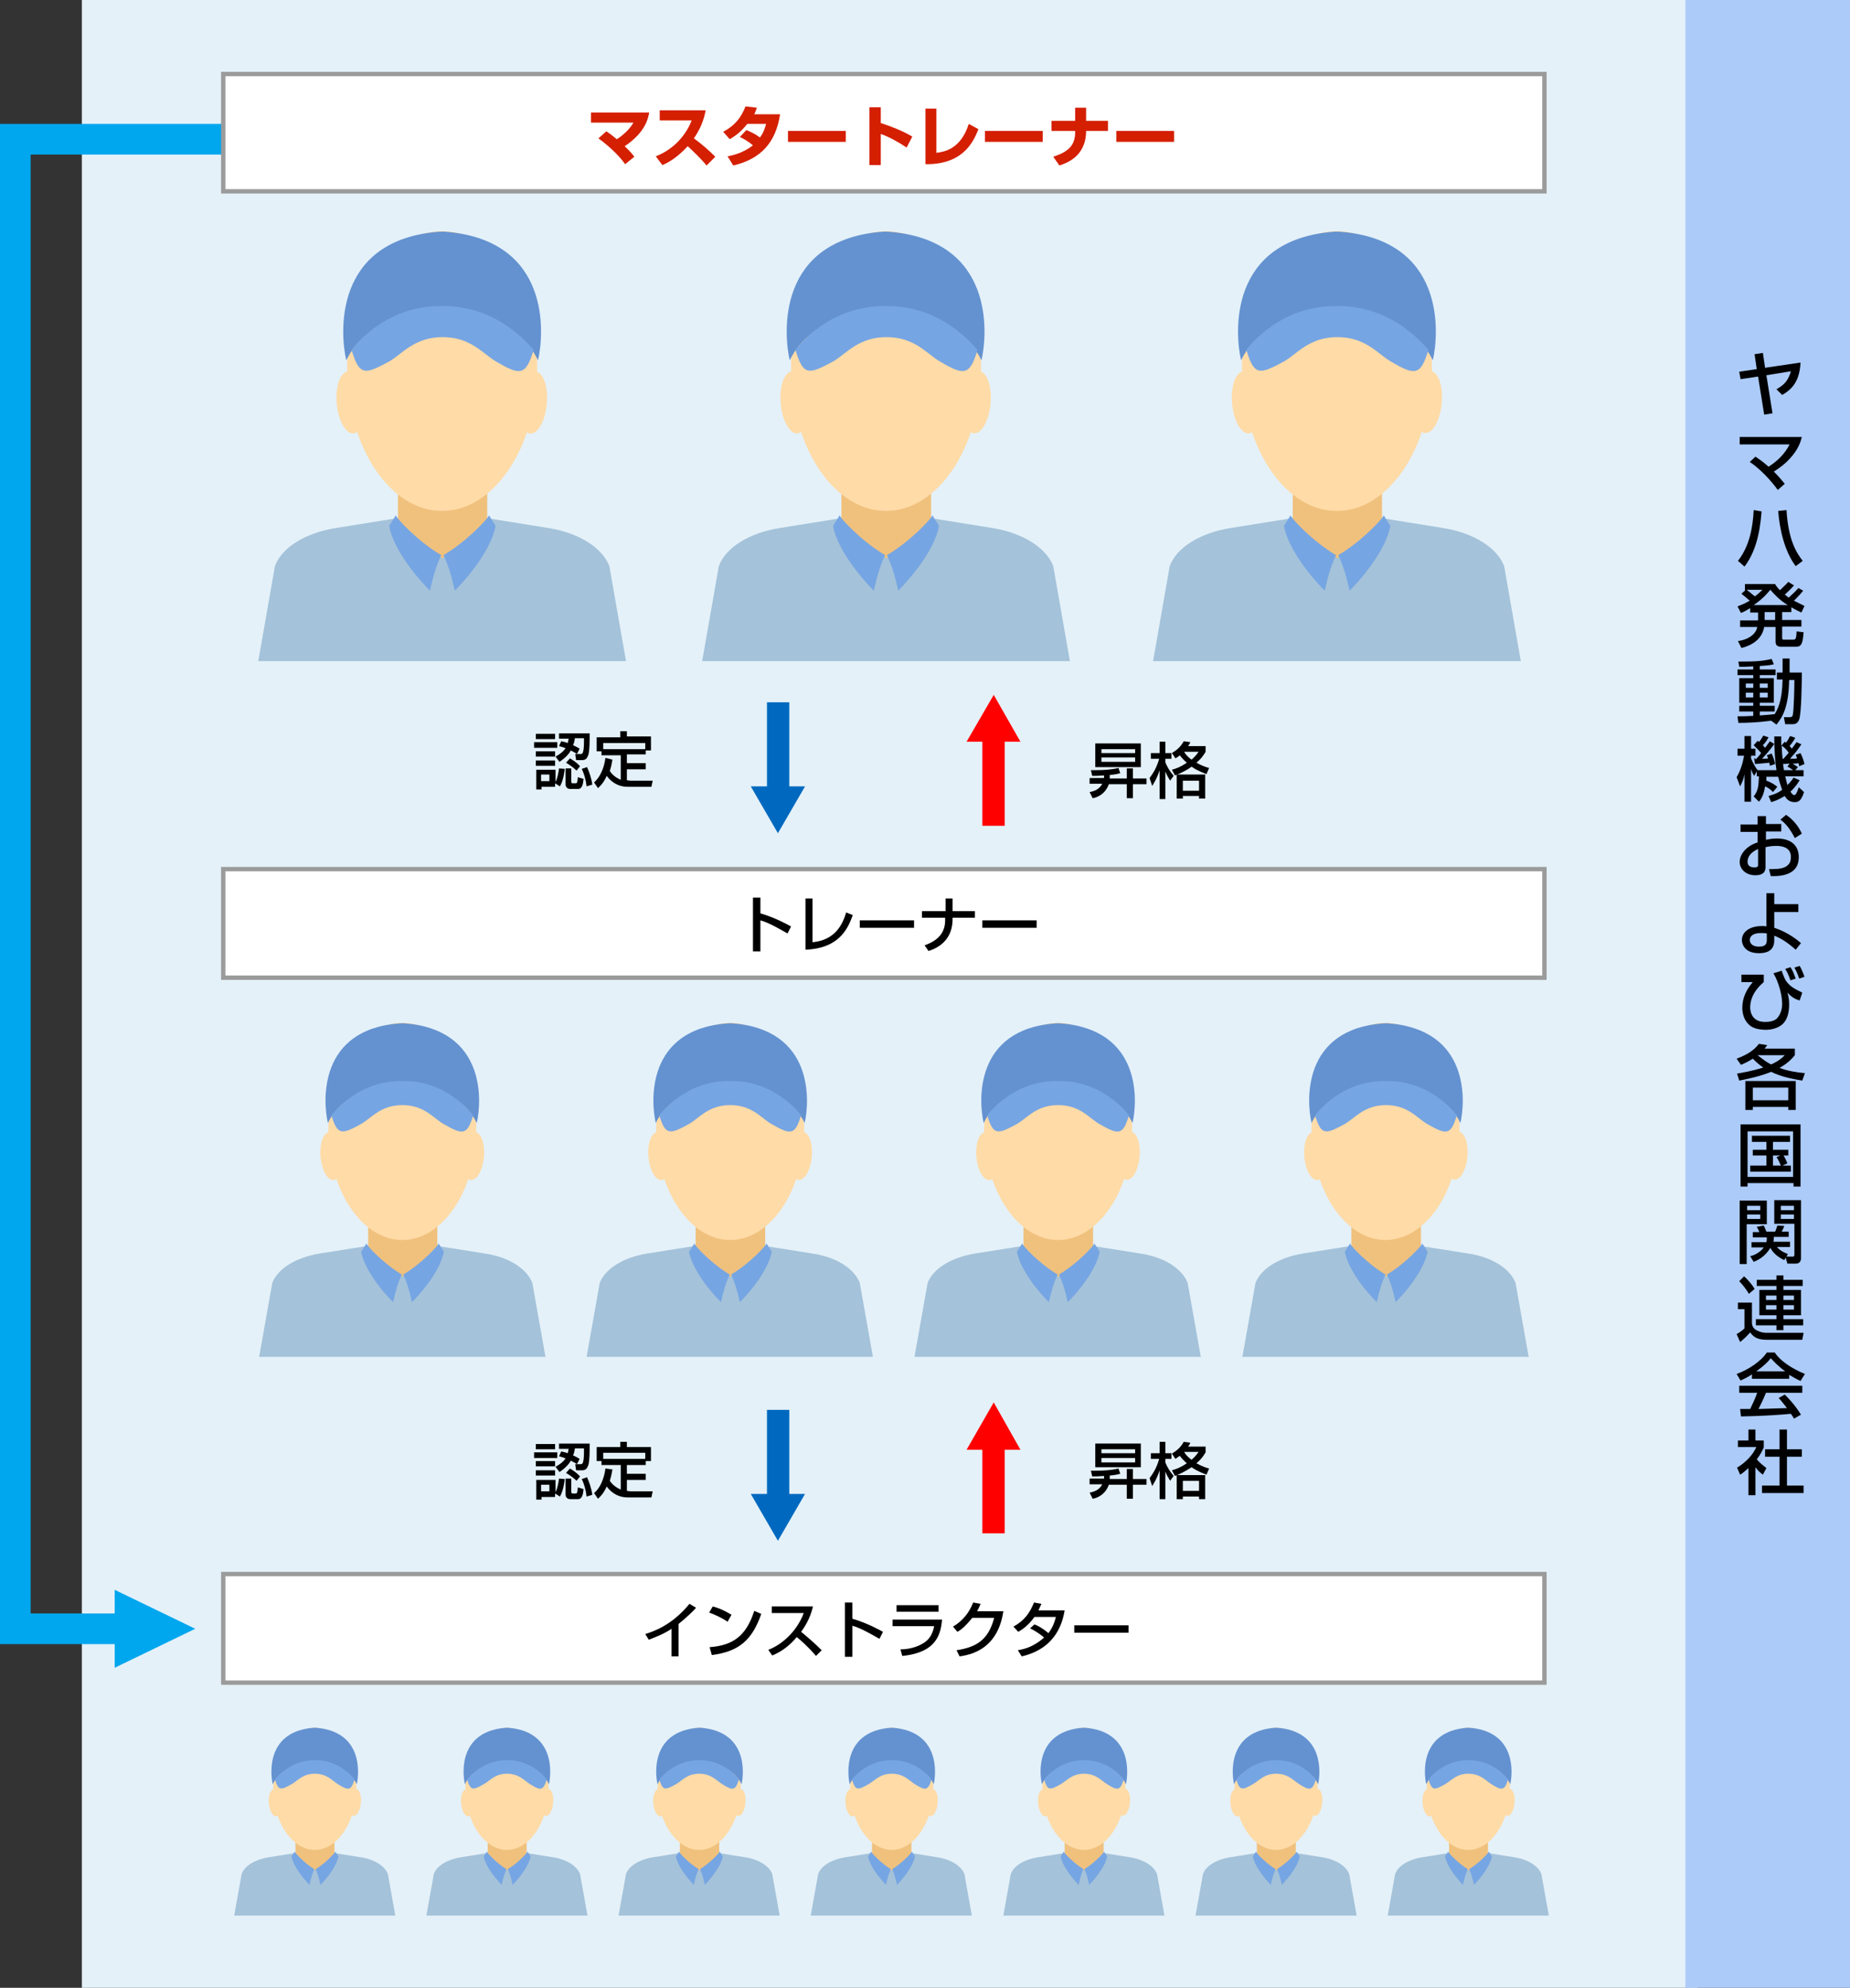 <?xml version="1.0" encoding="utf-8"?>
<!-- Generator: Adobe Illustrator 24.0.0, SVG Export Plug-In . SVG Version: 6.00 Build 0)  -->
<svg version="1.1" id="レイヤー_1" xmlns="http://www.w3.org/2000/svg" xmlns:xlink="http://www.w3.org/1999/xlink" x="0px"
	 y="0px" viewBox="0 0 422.6 454" style="enable-background:new 0 0 422.6 454;" xml:space="preserve">
<rect x="0" y="0" width="422.6" height="454" fill="#333333" stroke="none"/>
<style type="text/css">
	.st0{fill:#E4F1F9;}
	.st1{fill:#ACCBF9;}
	.st2{fill-rule:evenodd;clip-rule:evenodd;fill:#A4C2D9;}
	.st3{fill-rule:evenodd;clip-rule:evenodd;fill:#F0C17D;}
	.st4{fill-rule:evenodd;clip-rule:evenodd;fill:#FFDBA7;}
	.st5{fill-rule:evenodd;clip-rule:evenodd;fill:#6492D0;}
	.st6{fill-rule:evenodd;clip-rule:evenodd;fill:#76A5E3;}
	.st7{fill-rule:evenodd;clip-rule:evenodd;fill:#FFFFFF;stroke:#9B9B9B;stroke-miterlimit:10;}
	.st8{fill:#0069BF;}
	.st9{fill:#FF0000;}
	.st10{fill:#00A7EE;}
	.st11{fill:#D41F00;}
</style>
<rect x="18.7" class="st0" width="369" height="454"/>
<rect x="385" class="st1" width="37.6" height="454"/>
<g>
	<path class="st2" d="M244.4,151l-3.8-21.7c-1.6-4.2-7-7.6-13.9-8.7l-24.3-3.9c0,0-24.3,3.9-24.3,3.9c-6.9,1.1-12.3,4.4-13.9,8.7
		l-3.8,21.7H244.4z"/>
	<polygon class="st3" points="212.7,98.7 192.2,98.7 192.2,121.5 202.5,127.5 212.7,121.5 	"/>
	<g>
		<path class="st4" d="M224.1,84.9c-0.3,17.6-10,31.8-21.7,31.8c-11.7,0-21.4-14.1-21.7-31.8c-0.3-17.6,9.4-32.1,21.7-32.1
			S224.4,67.3,224.1,84.9z"/>
	</g>
	<g>
		<path class="st5" d="M202.8,52.9c24.5,1.8,22.8,23.4,21.4,29.4c-3.9-8.1-12.8-10.9-21.9-10.3c-9-0.5-18,2.2-21.9,10.3
			c-1.4-6-3.1-27.6,21.4-29.4l0.5,0L202.8,52.9z"/>
		<path class="st6" d="M202.4,69.9c7.8-0.1,15.1,3.3,20.9,10c-1.8,6-3.1,5.9-8.7,2.6c-3-1.8-5.7-5.5-12.1-5.5
			c-6.4,0-9.2,3.8-12.1,5.5c-5.7,3.1-6.9,3.4-8.7-2.6C187.3,73.1,194.6,69.8,202.4,69.9z"/>
	</g>
	
		<ellipse transform="matrix(0.996 -9.101499e-02 9.101499e-02 0.996 -7.614 16.901)" class="st4" cx="181.5" cy="91.9" rx="3.2" ry="7.1"/>
	
		<ellipse transform="matrix(9.101499e-02 -0.996 0.996 9.101499e-02 111.254 305.742)" class="st4" cx="223.1" cy="91.9" rx="7.1" ry="3.2"/>
	<path class="st6" d="M191.8,117.7c0.3,0.8,5,5.9,10.4,9.1c-1.2,2.4-1.9,5.1-2.6,8.1c-4.9-5-8.6-10.7-9.3-14.8L191.8,117.7z"/>
	<path class="st6" d="M213,117.7c-0.3,0.8-5,5.9-10.4,9.1c1.2,2.4,1.9,5.1,2.6,8.1c4.9-5,8.6-10.7,9.3-14.8L213,117.7z"/>
</g>
<g>
	<path class="st2" d="M143,151l-3.8-21.7c-1.6-4.2-7-7.6-13.9-8.7l-24.3-3.9c0,0-24.3,3.9-24.3,3.9c-6.9,1.1-12.3,4.4-13.9,8.7
		L59,151H143z"/>
	<polygon class="st3" points="111.3,98.7 90.9,98.7 90.9,121.5 101.1,127.5 111.3,121.5 	"/>
	<g>
		<path class="st4" d="M122.7,84.9c-0.3,17.6-10,31.8-21.7,31.8c-11.7,0-21.4-14.1-21.7-31.8c-0.3-17.6,9.4-32.1,21.7-32.1
			S123,67.3,122.7,84.9z"/>
	</g>
	<g>
		<path class="st5" d="M101.5,52.9c24.5,1.8,22.8,23.4,21.4,29.4C119,74.2,110,71.5,101,72c-9-0.5-18,2.2-21.9,10.3
			c-1.4-6-3.1-27.6,21.4-29.4l0.5,0L101.5,52.9z"/>
		<path class="st6" d="M101,69.9c7.8-0.1,15.1,3.3,20.9,10c-1.8,6-3.1,5.9-8.7,2.6c-3-1.8-5.7-5.5-12.1-5.5c-6.4,0-9.2,3.8-12.1,5.5
			c-5.7,3.1-6.9,3.4-8.7-2.6C85.9,73.1,93.2,69.8,101,69.9z"/>
	</g>
	
		<ellipse transform="matrix(0.996 -9.101499e-02 9.101499e-02 0.996 -8.034 7.675)" class="st4" cx="80.1" cy="91.9" rx="3.2" ry="7.1"/>
	
		<ellipse transform="matrix(9.101499e-02 -0.996 0.996 9.101499e-02 19.117 204.802)" class="st4" cx="121.7" cy="91.9" rx="7.1" ry="3.2"/>
	<path class="st6" d="M90.4,117.7c0.3,0.8,5,5.9,10.4,9.1c-1.2,2.4-1.9,5.1-2.6,8.1c-4.9-5-8.6-10.7-9.3-14.8L90.4,117.7z"/>
	<path class="st6" d="M111.7,117.7c-0.3,0.8-5,5.9-10.4,9.1c1.2,2.4,1.9,5.1,2.6,8.1c4.9-5,8.6-10.7,9.3-14.8L111.7,117.7z"/>
</g>
<g>
	<path class="st2" d="M124.6,309.9l-3-16.9c-1.3-3.3-5.4-5.9-10.8-6.7l-18.9-3c0,0-18.9,3-18.9,3c-5.4,0.9-9.5,3.4-10.8,6.7l-3,16.9
		H124.6z"/>
	<polygon class="st3" points="99.9,269.3 84.1,269.3 84.1,287 92,291.6 99.9,287 	"/>
	<g>
		<path class="st4" d="M108.8,258.5c-0.2,13.7-7.8,24.7-16.9,24.7c-9.1,0-16.6-11-16.9-24.7c-0.2-13.7,7.3-24.9,16.9-24.9
			C101.5,233.6,109,244.9,108.8,258.5z"/>
	</g>
	<g>
		<path class="st5" d="M92.3,233.7c19,1.4,17.7,18.2,16.6,22.8c-3-6.3-10-8.4-17-8c-7-0.4-14,1.7-17,8c-1.1-4.7-2.4-21.5,16.6-22.8
			l0.4,0L92.3,233.7z"/>
		<path class="st6" d="M91.9,246.9c6.1-0.1,11.7,2.5,16.2,7.8c-1.4,4.7-2.4,4.5-6.8,2c-2.4-1.4-4.4-4.3-9.4-4.3c-5,0-7.1,3-9.4,4.3
			c-4.4,2.4-5.4,2.7-6.8-2C80.2,249.4,85.9,246.8,91.9,246.9z"/>
	</g>
	
		<ellipse transform="matrix(0.996 -9.101499e-02 9.101499e-02 0.996 -23.715 7.987)" class="st4" cx="75.7" cy="264" rx="2.5" ry="5.5"/>
	
		<ellipse transform="matrix(9.101499e-02 -0.996 0.996 9.101499e-02 -164.72 347.567)" class="st4" cx="108" cy="264" rx="5.5" ry="2.5"/>
	<path class="st6" d="M83.7,284c0.2,0.6,3.9,4.6,8.1,7.1c-0.9,1.8-1.5,4-2,6.3c-3.8-3.8-6.7-8.3-7.3-11.5L83.7,284z"/>
	<path class="st6" d="M100.2,284c-0.2,0.6-3.9,4.6-8.1,7.1c0.9,1.8,1.5,4,2,6.3c3.8-3.8,6.7-8.3,7.3-11.5L100.2,284z"/>
</g>
<g>
	<path class="st2" d="M90.3,437.5l-1.7-9.5c-0.7-1.8-3-3.3-6.1-3.8l-10.6-1.7c0,0-10.6,1.7-10.6,1.7c-3,0.5-5.4,1.9-6.1,3.8
		l-1.7,9.5H90.3z"/>
	<polygon class="st3" points="76.4,414.7 67.5,414.7 67.5,424.6 71.9,427.2 76.4,424.6 	"/>
	<g>
		<path class="st4" d="M81.4,408.6c-0.1,7.7-4.4,13.9-9.5,13.9c-5.1,0-9.4-6.2-9.5-13.9c-0.1-7.7,4.1-14,9.5-14
			C77.3,394.6,81.5,400.9,81.4,408.6z"/>
	</g>
	<g>
		<path class="st5" d="M72.1,394.6c10.7,0.8,10,10.2,9.4,12.9c-1.7-3.5-5.6-4.8-9.6-4.5c-4-0.2-7.9,1-9.6,4.5
			c-0.6-2.6-1.4-12.1,9.4-12.9l0.2,0L72.1,394.6z"/>
		<path class="st6" d="M71.9,402c3.4,0,6.6,1.4,9.1,4.4c-0.8,2.6-1.4,2.6-3.8,1.1c-1.3-0.8-2.5-2.4-5.3-2.4s-4,1.7-5.3,2.4
			c-2.5,1.4-3,1.5-3.8-1.1C65.3,403.5,68.5,402,71.9,402z"/>
	</g>
	
		<ellipse transform="matrix(0.996 -9.101499e-02 9.101499e-02 0.996 -37.209 7.422)" class="st4" cx="62.8" cy="411.7" rx="1.4" ry="3.1"/>
	
		<ellipse transform="matrix(9.101499e-02 -0.996 0.996 9.101499e-02 -336.382 454.841)" class="st4" cx="81" cy="411.7" rx="3.1" ry="1.4"/>
	<path class="st6" d="M67.3,422.9c0.1,0.3,2.2,2.6,4.5,4c-0.5,1-0.8,2.2-1.1,3.6c-2.1-2.2-3.8-4.7-4.1-6.5L67.3,422.9z"/>
	<path class="st6" d="M76.6,422.9c-0.1,0.3-2.2,2.6-4.5,4c0.5,1,0.8,2.2,1.1,3.6c2.1-2.2,3.8-4.7,4.1-6.5L76.6,422.9z"/>
</g>
<g>
	<path class="st2" d="M134.2,437.5l-1.7-9.5c-0.7-1.8-3-3.3-6.1-3.8l-10.6-1.7c0,0-10.6,1.7-10.6,1.7c-3,0.5-5.4,1.9-6.1,3.8
		l-1.7,9.5H134.2z"/>
	<polygon class="st3" points="120.3,414.7 111.4,414.7 111.4,424.6 115.9,427.2 120.3,424.6 	"/>
	<g>
		<path class="st4" d="M125.3,408.6c-0.1,7.7-4.4,13.9-9.5,13.9c-5.1,0-9.4-6.2-9.5-13.9c-0.1-7.7,4.1-14,9.5-14
			C121.2,394.6,125.4,400.9,125.3,408.6z"/>
	</g>
	<g>
		<path class="st5" d="M116,394.6c10.7,0.8,10,10.2,9.4,12.9c-1.7-3.5-5.6-4.8-9.6-4.5c-4-0.2-7.9,1-9.6,4.5
			c-0.6-2.6-1.4-12.1,9.4-12.9l0.2,0L116,394.6z"/>
		<path class="st6" d="M115.8,402c3.4,0,6.6,1.4,9.1,4.4c-0.8,2.6-1.4,2.6-3.8,1.1c-1.3-0.8-2.5-2.4-5.3-2.4s-4,1.7-5.3,2.4
			c-2.5,1.4-3,1.5-3.8-1.1C109.2,403.5,112.4,402,115.8,402z"/>
	</g>
	
		<ellipse transform="matrix(0.996 -9.101499e-02 9.101499e-02 0.996 -37.027 11.419)" class="st4" cx="106.7" cy="411.7" rx="1.4" ry="3.1"/>
	
		<ellipse transform="matrix(9.101499e-02 -0.996 0.996 9.101499e-02 -296.457 498.582)" class="st4" cx="124.9" cy="411.7" rx="3.1" ry="1.4"/>
	<path class="st6" d="M111.2,422.9c0.1,0.3,2.2,2.6,4.5,4c-0.5,1-0.8,2.2-1.1,3.6c-2.1-2.2-3.8-4.7-4.1-6.5L111.2,422.9z"/>
	<path class="st6" d="M120.5,422.9c-0.1,0.3-2.2,2.6-4.5,4c0.5,1,0.8,2.2,1.1,3.6c2.1-2.2,3.8-4.7,4.1-6.5L120.5,422.9z"/>
</g>
<g>
	<path class="st2" d="M178.1,437.5l-1.7-9.5c-0.7-1.8-3-3.3-6.1-3.8l-10.6-1.7c0,0-10.6,1.7-10.6,1.7c-3,0.5-5.4,1.9-6.1,3.8
		l-1.7,9.5H178.1z"/>
	<polygon class="st3" points="164.3,414.7 155.3,414.7 155.3,424.6 159.8,427.2 164.3,424.6 	"/>
	<g>
		<path class="st4" d="M169.2,408.6c-0.1,7.7-4.4,13.9-9.5,13.9c-5.1,0-9.4-6.2-9.5-13.9c-0.1-7.7,4.1-14,9.5-14
			C165.1,394.6,169.4,400.9,169.2,408.6z"/>
	</g>
	<g>
		<path class="st5" d="M160,394.6c10.7,0.8,10,10.2,9.4,12.9c-1.7-3.5-5.6-4.8-9.6-4.5c-4-0.2-7.9,1-9.6,4.5
			c-0.6-2.6-1.4-12.1,9.4-12.9l0.2,0L160,394.6z"/>
		<path class="st6" d="M159.7,402c3.4,0,6.6,1.4,9.1,4.4c-0.8,2.6-1.4,2.6-3.8,1.1c-1.3-0.8-2.5-2.4-5.3-2.4s-4,1.7-5.3,2.4
			c-2.5,1.4-3,1.5-3.8-1.1C153.1,403.5,156.3,402,159.7,402z"/>
	</g>
	
		<ellipse transform="matrix(0.996 -9.101499e-02 9.101499e-02 0.996 -36.844 15.417)" class="st4" cx="150.6" cy="411.7" rx="1.4" ry="3.1"/>
	
		<ellipse transform="matrix(9.101499e-02 -0.996 0.996 9.101499e-02 -256.531 542.323)" class="st4" cx="168.8" cy="411.7" rx="3.1" ry="1.4"/>
	<path class="st6" d="M155.1,422.9c0.1,0.3,2.2,2.6,4.5,4c-0.5,1-0.8,2.2-1.1,3.6c-2.1-2.2-3.8-4.7-4.1-6.5L155.1,422.9z"/>
	<path class="st6" d="M164.4,422.9c-0.1,0.3-2.2,2.6-4.5,4c0.5,1,0.8,2.2,1.1,3.6c2.1-2.2,3.8-4.7,4.1-6.5L164.4,422.9z"/>
</g>
<g>
	<path class="st2" d="M222,437.5l-1.7-9.5c-0.7-1.8-3-3.3-6.1-3.8l-10.6-1.7c0,0-10.6,1.7-10.6,1.7c-3,0.5-5.4,1.9-6.1,3.8l-1.7,9.5
		H222z"/>
	<polygon class="st3" points="208.2,414.7 199.2,414.7 199.2,424.6 203.7,427.2 208.2,424.6 	"/>
	<g>
		<path class="st4" d="M213.2,408.6c-0.1,7.7-4.4,13.9-9.5,13.9c-5.1,0-9.4-6.2-9.5-13.9c-0.1-7.7,4.1-14,9.5-14
			S213.3,400.9,213.2,408.6z"/>
	</g>
	<g>
		<path class="st5" d="M203.9,394.6c10.7,0.8,10,10.2,9.4,12.9c-1.7-3.5-5.6-4.8-9.6-4.5c-4-0.2-7.9,1-9.6,4.5
			c-0.6-2.6-1.4-12.1,9.4-12.9l0.2,0L203.9,394.6z"/>
		<path class="st6" d="M203.7,402c3.4,0,6.6,1.4,9.1,4.4c-0.8,2.6-1.4,2.6-3.8,1.1c-1.3-0.8-2.5-2.4-5.3-2.4s-4,1.7-5.3,2.4
			c-2.5,1.4-3,1.5-3.8-1.1C197.1,403.5,200.3,402,203.7,402z"/>
	</g>
	
		<ellipse transform="matrix(0.996 -9.101499e-02 9.101499e-02 0.996 -36.662 19.415)" class="st4" cx="194.5" cy="411.7" rx="1.4" ry="3.1"/>
	
		<ellipse transform="matrix(9.101499e-02 -0.996 0.996 9.101499e-02 -216.606 586.064)" class="st4" cx="212.7" cy="411.7" rx="3.1" ry="1.4"/>
	<path class="st6" d="M199,422.9c0.1,0.3,2.2,2.6,4.5,4c-0.5,1-0.8,2.2-1.1,3.6c-2.1-2.2-3.8-4.7-4.1-6.5L199,422.9z"/>
	<path class="st6" d="M208.3,422.9c-0.1,0.3-2.2,2.6-4.5,4c0.5,1,0.8,2.2,1.1,3.6c2.1-2.2,3.8-4.7,4.1-6.5L208.3,422.9z"/>
</g>
<g>
	<path class="st2" d="M266,437.5l-1.7-9.5c-0.7-1.8-3-3.3-6.1-3.8l-10.6-1.7c0,0-10.6,1.7-10.6,1.7c-3,0.5-5.4,1.9-6.1,3.8l-1.7,9.5
		H266z"/>
	<polygon class="st3" points="252.1,414.7 243.2,414.7 243.2,424.6 247.6,427.2 252.1,424.6 	"/>
	<g>
		<path class="st4" d="M257.1,408.6c-0.1,7.7-4.4,13.9-9.5,13.9c-5.1,0-9.4-6.2-9.5-13.9c-0.1-7.7,4.1-14,9.5-14
			C253,394.6,257.2,400.9,257.1,408.6z"/>
	</g>
	<g>
		<path class="st5" d="M247.8,394.6c10.7,0.8,10,10.2,9.4,12.9c-1.7-3.5-5.6-4.8-9.6-4.5c-4-0.2-7.9,1-9.6,4.5
			c-0.6-2.6-1.4-12.1,9.4-12.9l0.2,0L247.8,394.6z"/>
		<path class="st6" d="M247.6,402c3.4,0,6.6,1.4,9.1,4.4c-0.8,2.6-1.4,2.6-3.8,1.1c-1.3-0.8-2.5-2.4-5.3-2.4s-4,1.7-5.3,2.4
			c-2.5,1.4-3,1.5-3.8-1.1C241,403.5,244.2,402,247.6,402z"/>
	</g>
	
		<ellipse transform="matrix(0.996 -9.101499e-02 9.101499e-02 0.996 -36.48 23.413)" class="st4" cx="238.5" cy="411.7" rx="1.4" ry="3.1"/>
	
		<ellipse transform="matrix(9.101499e-02 -0.996 0.996 9.101499e-02 -176.68 629.805)" class="st4" cx="256.7" cy="411.7" rx="3.1" ry="1.4"/>
	<path class="st6" d="M243,422.9c0.1,0.3,2.2,2.6,4.5,4c-0.5,1-0.8,2.2-1.1,3.6c-2.1-2.2-3.8-4.7-4.1-6.5L243,422.9z"/>
	<path class="st6" d="M252.2,422.9c-0.1,0.3-2.2,2.6-4.5,4c0.5,1,0.8,2.2,1.1,3.6c2.1-2.2,3.8-4.7,4.1-6.5L252.2,422.9z"/>
</g>
<g>
	<path class="st2" d="M309.9,437.5l-1.7-9.5c-0.7-1.8-3-3.3-6.1-3.8l-10.6-1.7c0,0-10.6,1.7-10.6,1.7c-3,0.5-5.4,1.9-6.1,3.8
		l-1.7,9.5H309.9z"/>
	<polygon class="st3" points="296,414.7 287.1,414.7 287.1,424.6 291.6,427.2 296,424.6 	"/>
	<g>
		<path class="st4" d="M301,408.6c-0.1,7.7-4.4,13.9-9.5,13.9c-5.1,0-9.4-6.2-9.5-13.9c-0.1-7.7,4.1-14,9.5-14
			C296.9,394.6,301.1,400.9,301,408.6z"/>
	</g>
	<g>
		<path class="st5" d="M291.7,394.6c10.7,0.8,10,10.2,9.4,12.9c-1.7-3.5-5.6-4.8-9.6-4.5c-4-0.2-7.9,1-9.6,4.5
			c-0.6-2.6-1.4-12.1,9.4-12.9l0.2,0L291.7,394.6z"/>
		<path class="st6" d="M291.5,402c3.4,0,6.6,1.4,9.1,4.4c-0.8,2.6-1.4,2.6-3.8,1.1c-1.3-0.8-2.5-2.4-5.3-2.4c-2.8,0-4,1.7-5.3,2.4
			c-2.5,1.4-3,1.5-3.8-1.1C284.9,403.5,288.1,402,291.5,402z"/>
	</g>
	
		<ellipse transform="matrix(0.996 -9.101499e-02 9.101499e-02 0.996 -36.297 27.41)" class="st4" cx="282.4" cy="411.7" rx="1.4" ry="3.1"/>
	
		<ellipse transform="matrix(9.101499e-02 -0.996 0.996 9.101499e-02 -136.754 673.546)" class="st4" cx="300.6" cy="411.7" rx="3.1" ry="1.4"/>
	<path class="st6" d="M286.9,422.9c0.1,0.3,2.2,2.6,4.5,4c-0.5,1-0.8,2.2-1.1,3.6c-2.1-2.2-3.8-4.7-4.1-6.5L286.9,422.9z"/>
	<path class="st6" d="M296.2,422.9c-0.1,0.3-2.2,2.6-4.5,4c0.5,1,0.8,2.2,1.1,3.6c2.1-2.2,3.8-4.7,4.1-6.5L296.2,422.9z"/>
</g>
<g>
	<path class="st2" d="M353.8,437.5l-1.7-9.5c-0.7-1.8-3-3.3-6.1-3.8l-10.6-1.7c0,0-10.6,1.7-10.6,1.7c-3,0.5-5.4,1.9-6.1,3.8
		l-1.7,9.5H353.8z"/>
	<polygon class="st3" points="339.9,414.7 331,414.7 331,424.6 335.5,427.2 339.9,424.6 	"/>
	<g>
		<path class="st4" d="M344.9,408.6c-0.1,7.7-4.4,13.9-9.5,13.9c-5.1,0-9.4-6.2-9.5-13.9c-0.1-7.7,4.1-14,9.5-14
			S345.1,400.9,344.9,408.6z"/>
	</g>
	<g>
		<path class="st5" d="M335.6,394.6c10.7,0.8,10,10.2,9.4,12.9c-1.7-3.5-5.6-4.8-9.6-4.5c-4-0.2-7.9,1-9.6,4.5
			c-0.6-2.6-1.4-12.1,9.4-12.9l0.2,0L335.6,394.6z"/>
		<path class="st6" d="M335.4,402c3.4,0,6.6,1.4,9.1,4.4c-0.8,2.6-1.4,2.6-3.8,1.1c-1.3-0.8-2.5-2.4-5.3-2.4c-2.8,0-4,1.7-5.3,2.4
			c-2.5,1.4-3,1.5-3.8-1.1C328.8,403.5,332,402,335.4,402z"/>
	</g>
	
		<ellipse transform="matrix(0.996 -9.101499e-02 9.101499e-02 0.996 -36.115 31.408)" class="st4" cx="326.3" cy="411.7" rx="1.4" ry="3.1"/>
	
		<ellipse transform="matrix(9.101499e-02 -0.996 0.996 9.101499e-02 -96.829 717.287)" class="st4" cx="344.5" cy="411.7" rx="3.1" ry="1.4"/>
	<path class="st6" d="M330.8,422.9c0.1,0.3,2.2,2.6,4.5,4c-0.5,1-0.8,2.2-1.1,3.6c-2.1-2.2-3.8-4.7-4.1-6.5L330.8,422.9z"/>
	<path class="st6" d="M340.1,422.9c-0.1,0.3-2.2,2.6-4.5,4c0.5,1,0.8,2.2,1.1,3.6c2.1-2.2,3.8-4.7,4.1-6.5L340.1,422.9z"/>
</g>
<g>
	<path class="st2" d="M199.4,309.9l-3-16.9c-1.3-3.3-5.4-5.9-10.8-6.7l-18.9-3c0,0-18.9,3-18.9,3c-5.4,0.9-9.5,3.4-10.8,6.7l-3,16.9
		H199.4z"/>
	<polygon class="st3" points="174.8,269.3 158.9,269.3 158.9,287 166.9,291.6 174.8,287 	"/>
	<g>
		<path class="st4" d="M183.7,258.5c-0.2,13.7-7.8,24.7-16.9,24.7c-9.1,0-16.6-11-16.9-24.7c-0.2-13.7,7.3-24.9,16.9-24.9
			C176.4,233.6,183.9,244.9,183.7,258.5z"/>
	</g>
	<g>
		<path class="st5" d="M167.2,233.7c19,1.4,17.7,18.2,16.6,22.8c-3-6.3-10-8.4-17-8c-7-0.4-14,1.7-17,8c-1.1-4.7-2.4-21.5,16.6-22.8
			l0.4,0L167.2,233.7z"/>
		<path class="st6" d="M166.8,246.9c6.1-0.1,11.7,2.5,16.2,7.8c-1.4,4.7-2.4,4.5-6.8,2c-2.4-1.4-4.4-4.3-9.4-4.3s-7.1,3-9.4,4.3
			c-4.4,2.4-5.4,2.7-6.8-2C155.1,249.4,160.7,246.8,166.8,246.9z"/>
	</g>
	
		<ellipse transform="matrix(0.996 -9.101499e-02 9.101499e-02 0.996 -23.404 14.803)" class="st4" cx="150.6" cy="264" rx="2.5" ry="5.5"/>
	
		<ellipse transform="matrix(9.101499e-02 -0.996 0.996 9.101499e-02 -96.649 422.142)" class="st4" cx="182.9" cy="264" rx="5.5" ry="2.5"/>
	<path class="st6" d="M158.6,284c0.2,0.6,3.9,4.6,8.1,7.1c-0.9,1.8-1.5,4-2,6.3c-3.8-3.8-6.7-8.3-7.3-11.5L158.6,284z"/>
	<path class="st6" d="M175.1,284c-0.2,0.6-3.9,4.6-8.1,7.1c0.9,1.8,1.5,4,2,6.3c3.8-3.8,6.7-8.3,7.3-11.5L175.1,284z"/>
</g>
<g>
	<path class="st2" d="M274.3,309.9l-3-16.9c-1.3-3.3-5.4-5.9-10.8-6.7l-18.9-3c0,0-18.9,3-18.9,3c-5.4,0.9-9.5,3.4-10.8,6.7l-3,16.9
		H274.3z"/>
	<polygon class="st3" points="249.7,269.3 233.8,269.3 233.8,287 241.8,291.6 249.7,287 	"/>
	<g>
		<path class="st4" d="M258.6,258.5c-0.2,13.7-7.8,24.7-16.9,24.7c-9.1,0-16.6-11-16.9-24.7c-0.2-13.7,7.3-24.9,16.9-24.9
			C251.2,233.6,258.8,244.9,258.6,258.5z"/>
	</g>
	<g>
		<path class="st5" d="M242.1,233.7c19,1.4,17.7,18.2,16.6,22.8c-3-6.3-10-8.4-17-8c-7-0.4-14,1.7-17,8c-1.1-4.7-2.4-21.5,16.6-22.8
			l0.4,0L242.1,233.7z"/>
		<path class="st6" d="M241.7,246.9c6.1-0.1,11.7,2.5,16.2,7.8c-1.4,4.7-2.4,4.5-6.8,2c-2.4-1.4-4.4-4.3-9.4-4.3s-7.1,3-9.4,4.3
			c-4.4,2.4-5.4,2.7-6.8-2C230,249.4,235.6,246.8,241.7,246.9z"/>
	</g>
	
		<ellipse transform="matrix(0.996 -9.101499e-02 9.101499e-02 0.996 -23.093 21.619)" class="st4" cx="225.5" cy="264" rx="2.5" ry="5.5"/>
	
		<ellipse transform="matrix(9.101499e-02 -0.996 0.996 9.101499e-02 -28.579 496.717)" class="st4" cx="257.8" cy="264" rx="5.5" ry="2.5"/>
	<path class="st6" d="M233.5,284c0.2,0.6,3.9,4.6,8.1,7.1c-0.9,1.8-1.5,4-2,6.3c-3.8-3.8-6.7-8.3-7.3-11.5L233.5,284z"/>
	<path class="st6" d="M250,284c-0.2,0.6-3.9,4.6-8.1,7.1c0.9,1.8,1.5,4,2,6.3c3.8-3.8,6.7-8.3,7.3-11.5L250,284z"/>
</g>
<g>
	<path class="st2" d="M349.2,309.9l-3-16.9c-1.3-3.3-5.4-5.9-10.8-6.7l-18.9-3c0,0-18.9,3-18.9,3c-5.4,0.9-9.5,3.4-10.8,6.7l-3,16.9
		H349.2z"/>
	<polygon class="st3" points="324.6,269.3 308.7,269.3 308.7,287 316.7,291.6 324.6,287 	"/>
	<g>
		<path class="st4" d="M333.4,258.5c-0.2,13.7-7.8,24.7-16.9,24.7c-9.1,0-16.6-11-16.9-24.7c-0.2-13.7,7.3-24.9,16.9-24.9
			C326.1,233.6,333.7,244.9,333.4,258.5z"/>
	</g>
	<g>
		<path class="st5" d="M317,233.7c19,1.4,17.7,18.2,16.6,22.8c-3-6.3-10-8.4-17-8c-7-0.4-14,1.7-17,8c-1.1-4.7-2.4-21.5,16.6-22.8
			l0.4,0L317,233.7z"/>
		<path class="st6" d="M316.6,246.9c6.1-0.1,11.7,2.5,16.2,7.8c-1.4,4.7-2.4,4.5-6.8,2c-2.4-1.4-4.4-4.3-9.4-4.3s-7.1,3-9.4,4.3
			c-4.4,2.4-5.4,2.7-6.8-2C304.8,249.4,310.5,246.8,316.6,246.9z"/>
	</g>
	
		<ellipse transform="matrix(0.996 -9.101499e-02 9.101499e-02 0.996 -22.782 28.434)" class="st4" cx="300.4" cy="264" rx="2.5" ry="5.5"/>
	
		<ellipse transform="matrix(9.101499e-02 -0.996 0.996 9.101499e-02 39.492 571.293)" class="st4" cx="332.7" cy="264" rx="5.5" ry="2.5"/>
	<path class="st6" d="M308.4,284c0.2,0.6,3.9,4.6,8.1,7.1c-0.9,1.8-1.5,4-2,6.3c-3.8-3.8-6.7-8.3-7.3-11.5L308.4,284z"/>
	<path class="st6" d="M324.9,284c-0.2,0.6-3.9,4.6-8.1,7.1c0.9,1.8,1.5,4,2,6.3c3.8-3.8,6.7-8.3,7.3-11.5L324.9,284z"/>
</g>
<g>
	<path class="st2" d="M347.4,151l-3.8-21.7c-1.6-4.2-7-7.6-13.9-8.7l-24.3-3.9c0,0-24.3,3.9-24.3,3.9c-6.9,1.1-12.3,4.4-13.9,8.7
		l-3.8,21.7H347.4z"/>
	<polygon class="st3" points="315.7,98.7 295.3,98.7 295.3,121.5 305.5,127.5 315.7,121.5 	"/>
	<g>
		<path class="st4" d="M327.1,84.9c-0.3,17.6-10,31.8-21.7,31.8c-11.7,0-21.4-14.1-21.7-31.8c-0.3-17.6,9.4-32.1,21.7-32.1
			S327.4,67.3,327.1,84.9z"/>
	</g>
	<g>
		<path class="st5" d="M305.9,52.9c24.5,1.8,22.8,23.4,21.4,29.4c-3.9-8.1-12.8-10.9-21.9-10.3c-9-0.5-18,2.2-21.9,10.3
			c-1.4-6-3.1-27.6,21.4-29.4l0.5,0L305.9,52.9z"/>
		<path class="st6" d="M305.4,69.9c7.8-0.1,15.1,3.3,20.9,10c-1.8,6-3.1,5.9-8.7,2.6c-3-1.8-5.7-5.5-12.1-5.5
			c-6.4,0-9.2,3.8-12.1,5.5c-5.7,3.1-6.9,3.4-8.7-2.6C290.3,73.1,297.6,69.8,305.4,69.9z"/>
	</g>
	
		<ellipse transform="matrix(0.996 -9.101499e-02 9.101499e-02 0.996 -7.186 26.28)" class="st4" cx="284.6" cy="91.9" rx="3.2" ry="7.1"/>
	
		<ellipse transform="matrix(9.101499e-02 -0.996 0.996 9.101499e-02 204.925 408.365)" class="st4" cx="326.2" cy="91.9" rx="7.1" ry="3.2"/>
	<path class="st6" d="M294.8,117.7c0.3,0.8,5,5.9,10.4,9.1c-1.2,2.4-1.9,5.1-2.6,8.1c-4.9-5-8.6-10.7-9.3-14.8L294.8,117.7z"/>
	<path class="st6" d="M316.1,117.7c-0.3,0.8-5,5.9-10.4,9.1c1.2,2.4,1.9,5.1,2.6,8.1c4.9-5,8.6-10.7,9.3-14.8L316.1,117.7z"/>
</g>
<rect x="51" y="198.5" class="st7" width="301.8" height="24.8"/>
<g>
	<path d="M173.7,205v3.6c3.4,1,6.1,2.5,7,3l-0.8,1.6c-1.6-0.9-4.3-2.5-6.2-3v7.1H172V205H173.7z"/>
	<path d="M185.6,215.2c5.3-0.5,6.9-4.2,7.7-6.8l1.5,0.6c-1,2.7-2.8,7.6-10.8,7.9v-11.7h1.6V215.2z"/>
	<path d="M208.8,210.2v1.7h-12.4v-1.7H208.8z"/>
	<path d="M216,208.1v-2.9h1.6v2.9h5.1v1.5h-5.1v0.3c0,3.1-1.4,6-5.5,7.3l-0.9-1.3c3.2-1.1,4.7-3,4.7-5.7v-0.6h-5.3v-1.5H216z"/>
	<path d="M236.8,210.2v1.7h-12.4v-1.7H236.8z"/>
</g>
<rect x="51" y="359.5" class="st7" width="301.8" height="24.8"/>
<g>
	<path d="M155.1,378.3h-1.7v-6.3c-1.6,1.1-3.4,1.8-5.2,2.5l-0.8-1.3c1.9-0.6,6.1-2,10.1-6.9l1.5,0.9c-0.5,0.6-2,2.1-4,3.7V378.3z"/>
	<path d="M166.2,370.4c-1.1-0.8-2.8-1.6-4.2-2.1l0.8-1.4c1.2,0.3,2.5,0.8,4.3,1.9L166.2,370.4z M162.1,376.2
		c5.2-0.4,8.3-2.4,10.2-8.3l1.6,0.7c-2.1,6-5.1,8.6-11.3,9.4L162.1,376.2z"/>
	<path d="M175.5,376.8c3-1.1,6.5-4.1,8.1-8.4h-7.3v-1.5h9.4c-0.2,0.8-0.7,3.1-2.7,5.8c1.6,1.3,3.2,2.7,4.7,4.2l-1.3,1.3
		c-1.6-1.9-3.7-3.8-4.4-4.3c-1.6,1.9-3.4,3.3-5.6,4.2L175.5,376.8z"/>
	<path d="M194.7,366.1v3.6c3.4,1,6.1,2.5,7,3l-0.8,1.6c-1.6-0.9-4.3-2.5-6.2-3v7.1H193v-12.4H194.7z"/>
	<path d="M215.2,369.9c-0.3,2.9-0.9,7.5-9.1,8.3l-0.4-1.5c0.8,0,3.1-0.1,5.2-1.4c1.9-1.1,2.3-3,2.5-3.9h-9.5v-1.5H215.2z
		 M214.4,366.6v1.5h-9.6v-1.5H214.4z"/>
	<path d="M229.2,368c-0.4,2.4-1.6,9.2-10,10.3l-0.7-1.4c4.6-0.7,7.3-2.4,8.6-7.4h-5c-1.3,1.6-2.3,2.6-3.4,3.2l-1-1.2
		c0.8-0.5,3.2-1.9,4.6-5.5l1.7,0.3c-0.2,0.4-0.3,0.8-0.8,1.7H229.2z"/>
	<path d="M236.3,371c0.6,0.2,1.8,0.8,3.2,2c1.2-1.6,1.5-3,1.7-3.7h-4.9c-1.5,2.1-3,3-3.7,3.4l-1.1-1.2c2.4-1.3,3.7-3,4.7-5.5
		l1.7,0.3c-0.2,0.4-0.3,0.7-0.7,1.5h6c-0.4,2.2-1.6,8.6-9.8,10.5l-0.9-1.4c1-0.2,3.3-0.5,6-2.9c-1.4-1.2-2.6-1.8-3.2-2.1L236.3,371z
		"/>
	<path d="M257.8,371.2v1.7h-12.4v-1.7H257.8z"/>
</g>
<polygon class="st8" points="180.3,179.6 180.3,160.4 175.2,160.4 175.2,179.6 171.5,179.6 177.7,190.3 183.9,179.6 "/>
<polygon class="st9" points="224.4,169.4 224.4,188.6 229.5,188.6 229.5,169.4 233.1,169.4 227,158.7 220.8,169.4 "/>
<polygon class="st8" points="180.3,341.2 180.3,322 175.2,322 175.2,341.2 171.5,341.2 177.7,351.9 183.9,341.2 "/>
<polygon class="st9" points="224.4,331.1 224.4,350.2 229.5,350.2 229.5,331.1 233.1,331.1 227,320.3 220.8,331.1 "/>
<g>
	<path d="M252.2,177.9c0-0.1,0-0.1,0-0.3v-0.5c-1.2,0.1-2.1,0.1-2.7,0.1l-0.3-1.3c0.3,0,0.6,0,1.1,0c1.8,0,3.5-0.1,5.2-0.5l0.4,1.2
		c-0.4,0.1-1.1,0.3-2.4,0.4v0.6v0.2h3.9v-2.3h1.4v2.3h3.1v1.3h-3.1v3.2h-1.4v-3.2h-4.1c-0.9,2.5-3,3.1-3.7,3.2l-0.7-1.4
		c1.1-0.2,2.2-0.6,2.9-1.9h-2.9v-1.3H252.2z M250.2,169.8h10.4v5.4h-10.4V169.8z M251.6,171.1v0.9h7.7v-0.9H251.6z M251.6,173v1h7.7
		v-1H251.6z"/>
	<path d="M262.6,177.7c0.8-1.1,1.6-2.3,2.2-4.4h-1.9v-1.3h2v-2.6h1.3v2.6h1.4v1.3h-1.4v0.8c0.3,0.8,0.9,1.9,1.9,3.1l-0.8,1.1
		c-0.3-0.5-0.7-1.1-1.1-2.1v6.3h-1.3v-6.6c-0.6,1.9-1.4,3.1-1.7,3.6L262.6,177.7z M267.7,175.8c0.7-0.2,1.8-0.5,3.4-1.6
		c-0.8-0.7-1.3-1.3-1.6-1.7c-0.4,0.4-0.7,0.5-1,0.7l-0.8-1.2c1.1-0.7,2-1.4,2.7-2.7l1.5,0.2c-0.1,0.3-0.2,0.5-0.5,0.9h4v1.3
		c-0.3,0.5-0.8,1.4-2.1,2.5c1.1,0.6,2.1,1,2.9,1.2l-0.6,1.4c-0.7-0.3-2-0.7-3.4-1.7c-1.5,1.1-2.8,1.6-3.8,2L267.7,175.8z
		 M275.3,176.9v5.5h-1.4v-0.6h-3.7v0.6h-1.4v-5.5H275.3z M270.2,178.3v2.3h3.7v-2.3H270.2z M270.5,171.7L270.5,171.7
		c0.2,0.4,0.7,1.1,1.7,1.8c1-0.9,1.3-1.4,1.6-1.8H270.5z"/>
</g>
<g>
	<path d="M252.2,337.9c0-0.1,0-0.1,0-0.3v-0.5c-1.2,0.1-2.1,0.1-2.7,0.1l-0.3-1.3c0.3,0,0.6,0,1.1,0c1.8,0,3.5-0.1,5.2-0.5l0.4,1.2
		c-0.4,0.1-1.1,0.3-2.4,0.4v0.6v0.2h3.9v-2.3h1.4v2.3h3.1v1.3h-3.1v3.2h-1.4v-3.2h-4.1c-0.9,2.5-3,3.1-3.7,3.2l-0.7-1.4
		c1.1-0.2,2.2-0.6,2.9-1.9h-2.9v-1.3H252.2z M250.2,329.7h10.4v5.4h-10.4V329.7z M251.6,331v0.9h7.7V331H251.6z M251.6,333v1h7.7v-1
		H251.6z"/>
	<path d="M262.6,337.6c0.8-1.1,1.6-2.3,2.2-4.4h-1.9v-1.3h2v-2.6h1.3v2.6h1.4v1.3h-1.4v0.8c0.3,0.8,0.9,1.9,1.9,3.1l-0.8,1.1
		c-0.3-0.5-0.7-1.1-1.1-2.1v6.3h-1.3v-6.6c-0.6,1.9-1.4,3.1-1.7,3.6L262.6,337.6z M267.7,335.8c0.7-0.2,1.8-0.5,3.4-1.6
		c-0.8-0.7-1.3-1.3-1.6-1.7c-0.4,0.3-0.7,0.5-1,0.7l-0.8-1.2c1.1-0.7,2-1.4,2.7-2.7l1.5,0.2c-0.1,0.3-0.2,0.5-0.5,0.9h4v1.3
		c-0.3,0.5-0.8,1.4-2.1,2.5c1.1,0.6,2.1,1,2.9,1.2l-0.6,1.4c-0.7-0.3-2-0.7-3.4-1.7c-1.5,1-2.8,1.6-3.8,2L267.7,335.8z M275.3,336.9
		v5.5h-1.4v-0.6h-3.7v0.6h-1.4v-5.5H275.3z M270.2,338.2v2.3h3.7v-2.3H270.2z M270.5,331.6L270.5,331.6c0.2,0.4,0.7,1.1,1.7,1.8
		c1-0.9,1.3-1.4,1.6-1.8H270.5z"/>
</g>
<g>
	<path d="M122,331.7h5.3v1.3H122V331.7z M122.4,329.8h4.4v1.2h-4.4V329.8z M122.4,333.7h4.4v1.2h-4.4V333.7z M122.4,335.8h4.4v1.2
		h-4.4V335.8z M126.8,341.1v0.8h-3.1v0.6h-1.2v-4.5h4.4v2.8c0.5-1,0.7-2.3,0.8-3.1l1.3,0.1c-0.1,0.9-0.3,2.6-1.1,4L126.8,341.1z
		 M123.6,339.1v1.5h1.9v-1.5H123.6z M131.3,331c-0.1,0.4-0.1,0.8-0.4,1.4c0.9,0.4,1.2,0.6,1.5,0.8l-0.6,1.2
		c-0.4-0.3-0.7-0.4-1.4-0.8c-0.4,0.7-1.1,1.6-2.6,2.6l-0.9-1.2c0.5-0.3,1.5-0.8,2.3-1.9c-0.4-0.2-0.8-0.3-1.5-0.5l0.5-1.1
		c0.4,0.1,0.6,0.1,1.5,0.4c0.1-0.4,0.1-0.6,0.2-1h-2.2v-1.2h7c0,1.6,0,4-0.3,4.9c-0.3,0.8-0.6,1.2-1.4,1.2h-1.4l-0.2-1.4h1.3
		c0.2,0,0.4-0.1,0.5-0.5c0.2-0.8,0.2-1.6,0.2-3.1H131.3z M129.2,337.7h1.3v3c0,0.1,0,0.4,0.3,0.4h0.7c0.4,0,0.4-0.4,0.5-1.4l1.3,0.4
		c-0.1,1.2-0.3,2.3-1.3,2.3h-1.7c-0.9,0-1.1-0.7-1.1-1V337.7z M130.2,335.4c0.8,0.5,1.6,1,2.3,1.8l-0.8,1c-0.4-0.4-1.2-1.1-2.4-1.8
		L130.2,335.4z M134.1,337.4c0.5,1.1,1,2.5,1.2,4l-1.3,0.4c-0.2-1.7-0.6-2.9-1.1-4L134.1,337.4z"/>
	<path d="M139.9,335.6c-0.1,0.5-0.2,1.3-0.6,2.6c0.4,0.6,1.1,1.4,2.5,2v-5.6h-4.4v-0.9h-1.1v-3.2h5.4v-1.2h1.5v1.2h5.5v3.2h-1.2v0.9
		h-4.3v2h4.3v1.4h-4.3v2.5c0.2,0,0.5,0.1,0.9,0.1h5l-0.3,1.4h-5.4c-2.8,0-4.3-1.8-4.8-2.5c-0.8,1.8-1.7,2.5-2,2.8l-0.9-1.3
		c1.3-1,2.3-3.2,2.6-5.6L139.9,335.6z M147.4,333.2v-1.4h-9.6v1.4H147.4z"/>
</g>
<g>
	<path d="M122,169.5h5.3v1.3H122V169.5z M122.4,167.6h4.4v1.2h-4.4V167.6z M122.4,171.6h4.4v1.2h-4.4V171.6z M122.4,173.7h4.4v1.2
		h-4.4V173.7z M126.8,178.9v0.8h-3.1v0.6h-1.2v-4.5h4.4v2.8c0.5-1,0.7-2.3,0.8-3.1l1.3,0.1c-0.1,0.9-0.3,2.6-1.1,4L126.8,178.9z
		 M123.6,176.9v1.5h1.9v-1.5H123.6z M131.3,168.8c-0.1,0.4-0.1,0.8-0.4,1.4c0.9,0.4,1.2,0.6,1.5,0.8l-0.6,1.2
		c-0.4-0.3-0.7-0.4-1.4-0.8c-0.4,0.7-1.1,1.6-2.6,2.6l-0.9-1.2c0.5-0.3,1.5-0.8,2.3-1.9c-0.4-0.2-0.8-0.3-1.5-0.5l0.5-1.1
		c0.4,0.1,0.6,0.1,1.5,0.4c0.1-0.4,0.1-0.6,0.2-1h-2.2v-1.2h7c0,1.6,0,4-0.3,4.9c-0.3,0.8-0.6,1.2-1.4,1.2h-1.4l-0.2-1.4h1.3
		c0.2,0,0.4-0.1,0.5-0.5c0.2-0.8,0.2-1.6,0.2-3.1H131.3z M129.2,175.5h1.3v3c0,0.1,0,0.4,0.3,0.4h0.7c0.4,0,0.4-0.4,0.5-1.4l1.3,0.4
		c-0.1,1.2-0.3,2.3-1.3,2.3h-1.7c-0.9,0-1.1-0.7-1.1-1V175.5z M130.2,173.2c0.8,0.5,1.6,1,2.3,1.8l-0.8,1c-0.4-0.4-1.2-1.1-2.4-1.8
		L130.2,173.2z M134.1,175.2c0.5,1.1,1,2.5,1.2,4l-1.3,0.4c-0.2-1.7-0.6-2.9-1.1-4L134.1,175.2z"/>
	<path d="M139.9,173.5c-0.1,0.5-0.2,1.3-0.6,2.6c0.4,0.6,1.1,1.4,2.5,2v-5.6h-4.4v-0.9h-1.1v-3.2h5.4V167h1.5v1.2h5.5v3.2h-1.2v0.9
		h-4.3v2h4.3v1.4h-4.3v2.5c0.2,0,0.5,0.1,0.9,0.1h5l-0.3,1.4h-5.4c-2.8,0-4.3-1.8-4.8-2.5c-0.8,1.8-1.7,2.5-2,2.8l-0.9-1.3
		c1.3-1.1,2.3-3.2,2.6-5.6L139.9,173.5z M147.4,171.1v-1.4h-9.6v1.4H147.4z"/>
</g>
<g>
	<path d="M411.3,82.8c-0.2,4-1.7,6-4.2,7.4l-1.3-1.3c1.8-1,2.7-2,3.3-4.1l-5.6,0.9l1.4,8.7l-1.9,0.3l-1.4-8.7l-4,0.6l-0.3-1.7l4-0.6
		l-0.5-3.4l1.9-0.3l0.5,3.4L411.3,82.8z"/>
	<path d="M406.1,111.9c-1.5-2.1-4-4.8-6.4-6.4l1.3-1.2c1.4,0.9,2.2,1.6,3,2.3c2-1.3,3.7-2.9,4.8-5.1h-11.4v-1.7h14.2
		c-0.2,0.8-0.7,2.8-2.8,5c-0.8,0.9-2.1,2-3.6,2.9c1.2,1.2,2,2.2,2.5,2.8L406.1,111.9z"/>
	<path d="M397,128.1c2.6-3.3,3.4-7.5,3.6-11.6l1.8,0.3c-0.4,5.5-1.6,9.6-3.9,12.6L397,128.1z M408.1,116.5c0.4,6.9,2.3,9.8,3.7,11.6
		l-1.6,1.2c-2.6-3.4-3.7-8.6-4-12.6L408.1,116.5z"/>
	<path d="M411.9,134.9c-0.3,0.4-0.9,1.1-2.1,2.3c1,0.5,1.8,0.9,2.4,1.2l-0.7,1.5c-0.6-0.3-1.3-0.6-2.3-1.2v1.1h-2.1v1.8h4.4v1.5
		h-4.4v2.6c0,0.4,0.2,0.4,0.4,0.4h2.1c0.7,0,0.7-0.4,0.8-1.9l1.6,0.2c-0.2,2.4-0.4,3.3-1.7,3.3h-3.3c-0.5,0-1.4,0-1.4-1.1v-3.4H403
		c-0.5,2.8-2.8,4.2-5.2,4.8l-0.8-1.6c2.5-0.3,4.2-1.7,4.4-3.2h-3.9v-1.5h4.1v-1.8h-1.8v-1c-1,0.6-1.6,0.9-2.1,1.1l-0.8-1.5
		c0.5-0.2,1.4-0.5,2.8-1.3c-0.1-0.1-0.9-0.8-1.9-1.6l0.9-0.8h-0.1v-1.4h6.9c0.2,0.4,0.5,0.8,1.1,1.4c1.2-1.2,1.4-1.3,1.9-1.9
		l1.3,0.8c-0.6,0.7-1.3,1.4-2.1,2.1c0.3,0.2,0.5,0.4,0.9,0.7c1.3-1.2,1.6-1.5,2.2-2.2L411.9,134.9z M399,134.7
		c0.8,0.6,1.8,1.5,1.9,1.5c0.9-0.7,1.3-1.1,1.7-1.5H399z M408.4,138.2c-1.9-1.1-3.3-2.7-4-3.5c-0.6,0.7-1.5,1.9-3.8,3.5H408.4z
		 M403.1,139.8v1.8h2.4v-1.8H403.1z"/>
	<path d="M404.6,164.6c-2.9,0.4-5.5,0.5-7.5,0.5l-0.2-1.5c0.9,0,1.9,0,3.6-0.1v-1h-3.2v-1.3h3.2v-0.7h-3.2v-5.6h3.2v-0.7h-3.6v-1.3
		h3.6v-0.7c-1.5,0.1-2.5,0.1-3.2,0.1l-0.2-1.2c4.1,0,5.4-0.1,7.6-0.6l0.5,1.2c-0.6,0.2-1.4,0.3-3.2,0.4v0.8h3.6v1.3H402v0.7h3.2v5.6
		H402v0.7h3.4v1.3H402v0.9c1.6-0.1,2.5-0.2,3.4-0.3c0.7-1.2,1.7-2.9,1.8-7.9h-1.3v-1.6h1.3v-3.2h1.6v3.2h2.8c0,1.9-0.1,9.3-0.6,10.7
		c-0.4,1.1-1.1,1.1-1.7,1.1h-1.5l-0.3-1.6h1.3c0.6,0,0.7-0.3,0.7-0.4c0.3-0.9,0.4-6.9,0.4-8.1h-1.2c-0.1,6.3-1.6,8.6-2.9,10.2
		L404.6,164.6z M398.8,156.1v1h1.7v-1H398.8z M398.8,158.2v1.1h1.7v-1.1H398.8z M402,156.1v1h1.8v-1H402z M402,158.2v1.1h1.8v-1.1
		H402z"/>
	<path d="M405,180.9c-0.6-0.7-1.5-1.2-1.8-1.3c-0.3,1.9-0.8,2.8-1.4,3.5l-1.2-1.2c1-1.3,1.1-2.2,1.2-4.6h-0.5v-1.1l-0.6,1
		c-0.2-0.4-0.5-0.8-0.7-1.6v7.5h-1.5v-6.3c-0.2,1.1-0.4,1.6-1,2.8l-0.8-2.1c0.9-1.5,1.4-3.2,1.7-4.9h-1.5V171h1.6v-2.9h1.5v2.9h1
		v1.6h-1v0.6c0.2,0.4,0.5,1.4,1.5,2.7h4.3c-0.3-1.9-0.5-4.7-0.5-7.7h1.6c0,0.7,0,1.2,0,2.1l0.8-0.9c0.1,0.1,0.2,0.2,0.3,0.2
		c0.4-0.5,0.6-0.9,0.9-1.5l1.2,0.4c-0.2,0.4-0.5,0.9-1.3,1.9c0.2,0.2,0.4,0.4,0.5,0.6c0.6-0.8,0.9-1.2,1.1-1.5l1.1,0.5
		c-1.1,1.6-1.2,1.7-2.6,3.3c0.9,0,1.2,0,1.6-0.1c-0.1-0.4-0.2-0.5-0.3-0.8l1.1-0.4c0.6,1.2,0.8,2.1,0.9,2.5l-1.2,0.5
		c-0.1-0.5-0.1-0.6-0.2-0.7c-0.4,0.1-0.9,0.1-1.3,0.1c0.3,0.2,0.4,0.3,1.2,0.8l-0.6,0.7h1.9v1.4h-4.2c0.2,0.8,0.4,1.6,0.5,2
		c0.8-0.8,1.1-1.2,1.4-1.7l1.4,0.6c-0.3,0.5-0.9,1.5-2.1,2.6c0.2,0.3,0.5,0.8,0.9,0.8c0.4,0,0.8-1.2,1-1.8l1.2,1.1
		c-0.6,1.9-1.2,2.3-2.1,2.3c-1.1,0-1.8-0.5-2.3-1.4c-1.5,0.9-2.4,1.2-3.1,1.4l-0.6-1.4c0.6-0.2,1.7-0.4,3.1-1.4
		c-0.2-0.6-0.6-1.7-0.9-3h-2.7c0,0.4,0,0.6,0,0.9c1.2,0.4,2,1,2.5,1.4L405,180.9z M401,173.5c0.3-0.3,0.7-0.7,1.3-1.5
		c-0.2-0.3-0.9-1-1.7-1.8l0.9-1c0.1,0.1,0.3,0.2,0.3,0.3c0.4-0.5,0.6-0.8,1-1.5l1.2,0.4c-0.3,0.5-0.6,1.1-1.3,1.8
		c0.2,0.2,0.3,0.4,0.5,0.6c0.6-0.8,0.8-1.1,1.1-1.5l1,0.6c-0.9,1.4-2.6,3.2-2.8,3.4c0.4,0,1,0,1.4-0.1c-0.1-0.3-0.2-0.5-0.3-0.7
		l1.1-0.4c0.4,0.9,0.7,1.7,0.8,2.4l-1.2,0.4c0-0.2-0.1-0.4-0.1-0.7c-0.1,0-3,0.3-3.3,0.3l-0.2-1.3H401z M408.6,171.9
		c-0.5-0.7-1-1.2-1.6-1.6c0,0.7,0.1,2.1,0.2,3h0.2C408.1,172.5,408.4,172.2,408.6,171.9z M408.8,174.4c-0.2,0-1.4,0.1-1.5,0.1
		c0.1,0.6,0.2,1.2,0.2,1.4h2.1c-0.6-0.4-0.8-0.6-1.3-0.8L408.8,174.4z"/>
	<path d="M401.6,186.4h1.8v1.8h3.5v1.7h-3.5v1.9c0.5-0.1,1.3-0.3,2.5-0.3c3,0,5,1.4,5,4.3c0,3.6-3.2,4.4-6.4,4.3l-0.4-1.6
		c2.1,0,3-0.1,3.9-0.6c0.6-0.4,1.1-0.9,1.1-2.2c0-2.5-2.7-2.5-3.4-2.5c-1.2,0-2,0.2-2.4,0.3v4.5c0,0.5,0,1.9-2.3,1.9
		c-2.5,0-3.6-1.7-3.6-3c0-2,1.8-3.8,4.1-4.5v-2.4h-3.9v-1.7h3.9V186.4z M401.6,193.9c-1.8,0.8-2.4,1.9-2.4,2.9
		c0,1.3,1.2,1.3,1.6,1.3c0.8,0,0.8-0.3,0.8-0.6V193.9z M408,186.1c1.5,1,2.8,2.5,3.6,4.3l-1.6,1c-1.2-2.3-2.2-3.4-3.3-4.2L408,186.1
		z"/>
	<path d="M410.8,208.3h-5.5v3.6c3.1,1,5.3,2.8,6.1,3.5l-1.2,1.5c-1.5-1.3-2.9-2.4-4.9-3.2v0.8c0,1,0,3.2-3.5,3.2
		c-3.7,0-3.9-2.6-3.9-3c0-1.8,1.7-3.2,4.6-3.2c0.5,0,0.8,0,1,0.1V204h1.8v2.5h5.5V208.3z M403.6,213.2c-0.4-0.1-0.7-0.1-1.4-0.1
		c-1.7,0-2.5,0.7-2.5,1.6c0,0.2,0.1,1.5,2.1,1.5c1.8,0,1.8-0.9,1.8-1.8V213.2z"/>
	<path d="M402.9,222.7v1.6c-2.7,2.3-3.1,4.5-3.1,5.8c0,0.5,0.1,3.3,3.4,3.3c2,0,2.6-0.7,2.8-0.9c0.8-0.9,1.1-2.2,1.1-3.1
		c0-3.2-1.5-6.4-2-7.1l1.9-0.6c0.1,0.4,0.7,1.9,0.9,2.2c1,1.5,2.2,2,3.8,2.8l-0.6,1.8c-0.6-0.2-1.5-0.4-2.8-1.8
		c0.3,1,0.4,1.7,0.4,2.7c0,1.6-0.3,3.2-1.3,4.3c-1.2,1.3-3.2,1.5-4,1.5c-2.6,0-3.6-0.9-3.9-1.2c-1.2-1.1-1.5-2.7-1.5-3.9
		c0-2.2,1-4.2,2.4-5.8l-2.6,0v-1.7H402.9z M409,223.9c-0.4-1.2-0.9-2.2-1.2-2.6l1.2-0.4c0.6,0.9,0.8,1.6,1.2,2.6L409,223.9z
		 M411,223.5c-0.2-0.6-0.6-1.7-1.1-2.5l1.2-0.4c0.4,0.7,0.8,1.6,1.1,2.5L411,223.5z"/>
	<path d="M396.7,241.8c3.2-1.2,4.3-2.4,5.1-3.4l1.9,0.3c-0.3,0.4-0.4,0.5-0.6,0.8h6.9v1.5c-0.5,0.6-1.5,1.8-3.5,2.9
		c1.9,0.7,3.7,1,5.8,1.2l-0.6,1.7c-2.4-0.4-4.9-0.9-7.1-2c-3,1.2-5.9,1.7-7.3,2l-0.5-1.6c1.1-0.2,3.2-0.5,6-1.4
		c-0.5-0.3-1.3-0.9-2.4-2c-1.1,0.7-2,1.1-2.7,1.4L396.7,241.8z M410.2,246.9v6.6h-1.7v-0.7h-8.1v0.7h-1.7v-6.6H410.2z M400.4,248.4
		v2.9h8.1v-2.9H400.4z M401.5,241c1.6,1.3,2.6,1.9,3.1,2.1c1.8-0.8,2.6-1.6,3.1-2.1H401.5z"/>
	<path d="M409.6,270.2h-10.4v0.8h-1.6v-14.2h13.7V271h-1.6V270.2z M409.6,258.4h-10.4v10.4h10.4V258.4z M407.2,266.2h1.9v1.4h-9.3
		v-1.4h3.7v-2.3h-3.1v-1.3h3.1v-1.8h-3.3v-1.4h8.7v1.4H405v1.8h3.5v1.3h-1.1c0.1,0.1,0.5,0.8,0.9,1.8L407.2,266.2z M406.7,263.9H405
		v2.3h1.8c-0.2-0.4-0.5-1.3-1-1.9L406.7,263.9z"/>
	<path d="M397.5,274.2h6.1v5.4h-4.6v9.1h-1.6V274.2z M399.1,275.4v1h3v-1H399.1z M399.1,277.4v1h3v-1H399.1z M407.6,287.8
		c-1.3-0.6-2.5-1.5-3.2-2.8c-1.3,2.2-3.1,2.9-3.8,3.2l-0.8-1.3c0.5-0.1,2.1-0.6,3.1-2h-2.8v-1.2h3.4c0.1-0.4,0.1-0.8,0.1-1.1h-3.2
		v-1.2h1.5c-0.1-0.3-0.4-0.9-0.6-1.2l1.6-0.3c0.2,0.4,0.5,1.1,0.6,1.4h2c0.2-0.4,0.4-1.1,0.5-1.4l1.6,0.1c-0.1,0.3-0.4,0.9-0.6,1.3
		h1.6v1.2h-3.4c0,0.4,0,0.7-0.1,1.1h3.8v1.2h-3c0.8,0.9,1.7,1.3,2.5,1.6l-0.3,0.6h1.4c0.3,0,0.4-0.1,0.4-0.5v-7h-4.6v-5.4h6.1v13.3
		c0,0.6-0.3,1.2-1.2,1.2h-1.9l-0.4-1.4L407.6,287.8z M406.8,275.4v1h3v-1H406.8z M406.8,277.4v1h3v-1H406.8z"/>
	<path d="M397,297.5h3.2v4.8c0.1,0.5,0.2,1.1,1.2,1.6c0.8,0.4,1.6,0.5,2.1,0.5h8.5l-0.3,1.6h-8.1c-2.5,0-3.2-0.9-3.8-1.7
		c-0.5,0.6-1.5,1.6-2.3,2.2l-0.8-1.8c0.2-0.1,1.2-0.7,1.8-1.3V299H397V297.5z M398.4,291.5c0.6,0.5,1.9,1.9,2.4,2.9l-1.3,1.1
		c-0.6-1-1.1-1.7-2.2-2.9L398.4,291.5z M411.8,293.7h-4.4v0.9h4v5.8h-4v0.9h4.5v1.4h-4.5v1.1h-1.6v-1.1h-4.7v-1.4h4.7v-0.9h-3.9
		v-5.8h3.9v-0.9h-4.5v-1.4h4.5v-1h1.6v1h4.4V293.7z M403.4,295.9v1h2.4v-1H403.4z M403.4,298.1v1h2.4v-1H403.4z M407.4,295.9v1h2.4
		v-1H407.4z M407.4,298.1v1h2.4v-1H407.4z"/>
	<path d="M400.2,313.9c-1.2,0.8-2,1.1-2.6,1.4l-0.9-1.5c2.6-0.9,5.6-2.9,6.9-4.9h1.8c1.2,1.8,3.7,3.6,6.9,4.9l-1,1.6
		c-0.7-0.3-1.6-0.8-2.6-1.4v0.9h-8.5V313.9z M409.8,324c-0.2-0.4-0.3-0.5-0.7-1.1c-2.2,0.2-5.8,0.5-11.4,0.6l-0.2-1.7
		c0.3,0,1.8,0,2.3,0c0.4-0.8,1.2-2.5,1.6-3.7h-4.1v-1.6h14.4v1.6h-8.3c-0.5,1.3-1.2,2.7-1.7,3.7c3-0.1,3.3-0.1,6.5-0.2
		c-0.8-1-1.2-1.6-1.9-2.3l1.4-0.8c0.5,0.5,2.3,2.3,3.7,4.6L409.8,324z M407.8,313.2c-1.7-1.2-2.9-2.6-3.3-3c-0.6,0.8-1.5,1.7-3.3,3
		H407.8z"/>
	<path d="M401,341.5h-1.6v-6.2c-1,0.9-1.4,1.2-1.9,1.5l-0.7-1.6c2-1.2,3.6-2.9,4.4-4.7H397V329h2.4v-2.5h1.6v2.5h1.9v1.6
		c-0.3,0.6-0.6,1.4-1.6,2.7c0.8,0.9,1.2,1.2,2.2,2l-0.8,1.5c-0.8-0.6-1.2-1-1.7-1.7V341.5z M406.5,326.5h1.7v4.5h3.4v1.7h-3.4v6.6
		h3.8v1.7h-9.5v-1.7h4v-6.6h-3.3V331h3.3V326.5z"/>
</g>
<polygon class="st10" points="28.3,375.5 0,375.5 0,28.3 52.8,28.3 52.8,35.3 7,35.3 7,368.5 28.3,368.5 "/>
<g>
	<path class="st10" d="M26.2,380.9v-17.8l18.4,8.9L26.2,380.9z"/>
</g>
<rect x="51" y="16.9" class="st7" width="301.8" height="26.8"/>
<g>
	<path class="st11" d="M142.8,37.5c-1.6-2.3-4.3-4.6-6.1-5.9l1.8-1.6c0.5,0.3,1.2,0.8,2.4,1.8c0.5-0.3,2.7-1.8,3.8-3.8H135v-2.3
		h13.3c-0.3,1.6-1,4.6-5.6,7.7c1.5,1.4,1.8,1.9,2.2,2.4L142.8,37.5z"/>
	<path class="st11" d="M149.8,35.7c3.4-1.3,6.6-4.1,8.2-8.2h-7.3v-2.3h10.5c-0.2,0.9-0.6,3.4-2.7,6.4c1.8,1.3,3.4,2.7,4.9,4.2l-2,2
		c-1.3-1.6-3.4-3.6-4.3-4.4c-2.7,2.9-4.8,3.9-5.8,4.3L149.8,35.7z"/>
	<path class="st11" d="M170.5,29.7c0.9,0.4,1.9,0.8,3.1,1.7c0.9-1.2,1.2-2.4,1.4-3.1h-4.3c-1.8,2.3-3.4,3.1-4,3.5l-1.5-1.7
		c2.8-1.5,4.1-3.3,5.1-5.8l2.6,0.3c-0.2,0.5-0.3,0.9-0.6,1.5h5.9c-1,6.5-4.4,10.2-10.7,11.7l-1.3-2.1c1-0.2,3.3-0.6,5.8-2.5
		c-1.3-1.1-2.5-1.7-3-1.9L170.5,29.7z"/>
	<path class="st11" d="M193.2,29.9v2.5H180v-2.5H193.2z"/>
	<path class="st11" d="M201.2,24.5v3.6c2.5,0.8,5.2,1.9,7.2,3.1l-1.3,2.5c-1.6-1.1-4.1-2.5-5.9-3.1v7.1h-2.6V24.5H201.2z"/>
	<path class="st11" d="M213.9,34.9c1.5-0.2,5.5-0.6,7.4-6.6l2.2,1.2c-1.3,3.4-3.9,8.1-12.1,8V24.8h2.5V34.9z"/>
	<path class="st11" d="M238.2,29.9v2.5H225v-2.5H238.2z"/>
	<path class="st11" d="M245.6,27.6v-3h2.5v3h5v2.3h-5c0,6-4.7,7.4-6.1,7.9l-1.4-2c0.8-0.3,2.3-0.7,3.6-1.9c1-0.9,1.4-2.3,1.4-3.6
		v-0.4h-5.4v-2.3H245.6z"/>
	<path class="st11" d="M268.2,29.9v2.5H255v-2.5H268.2z"/>
</g>
</svg>
